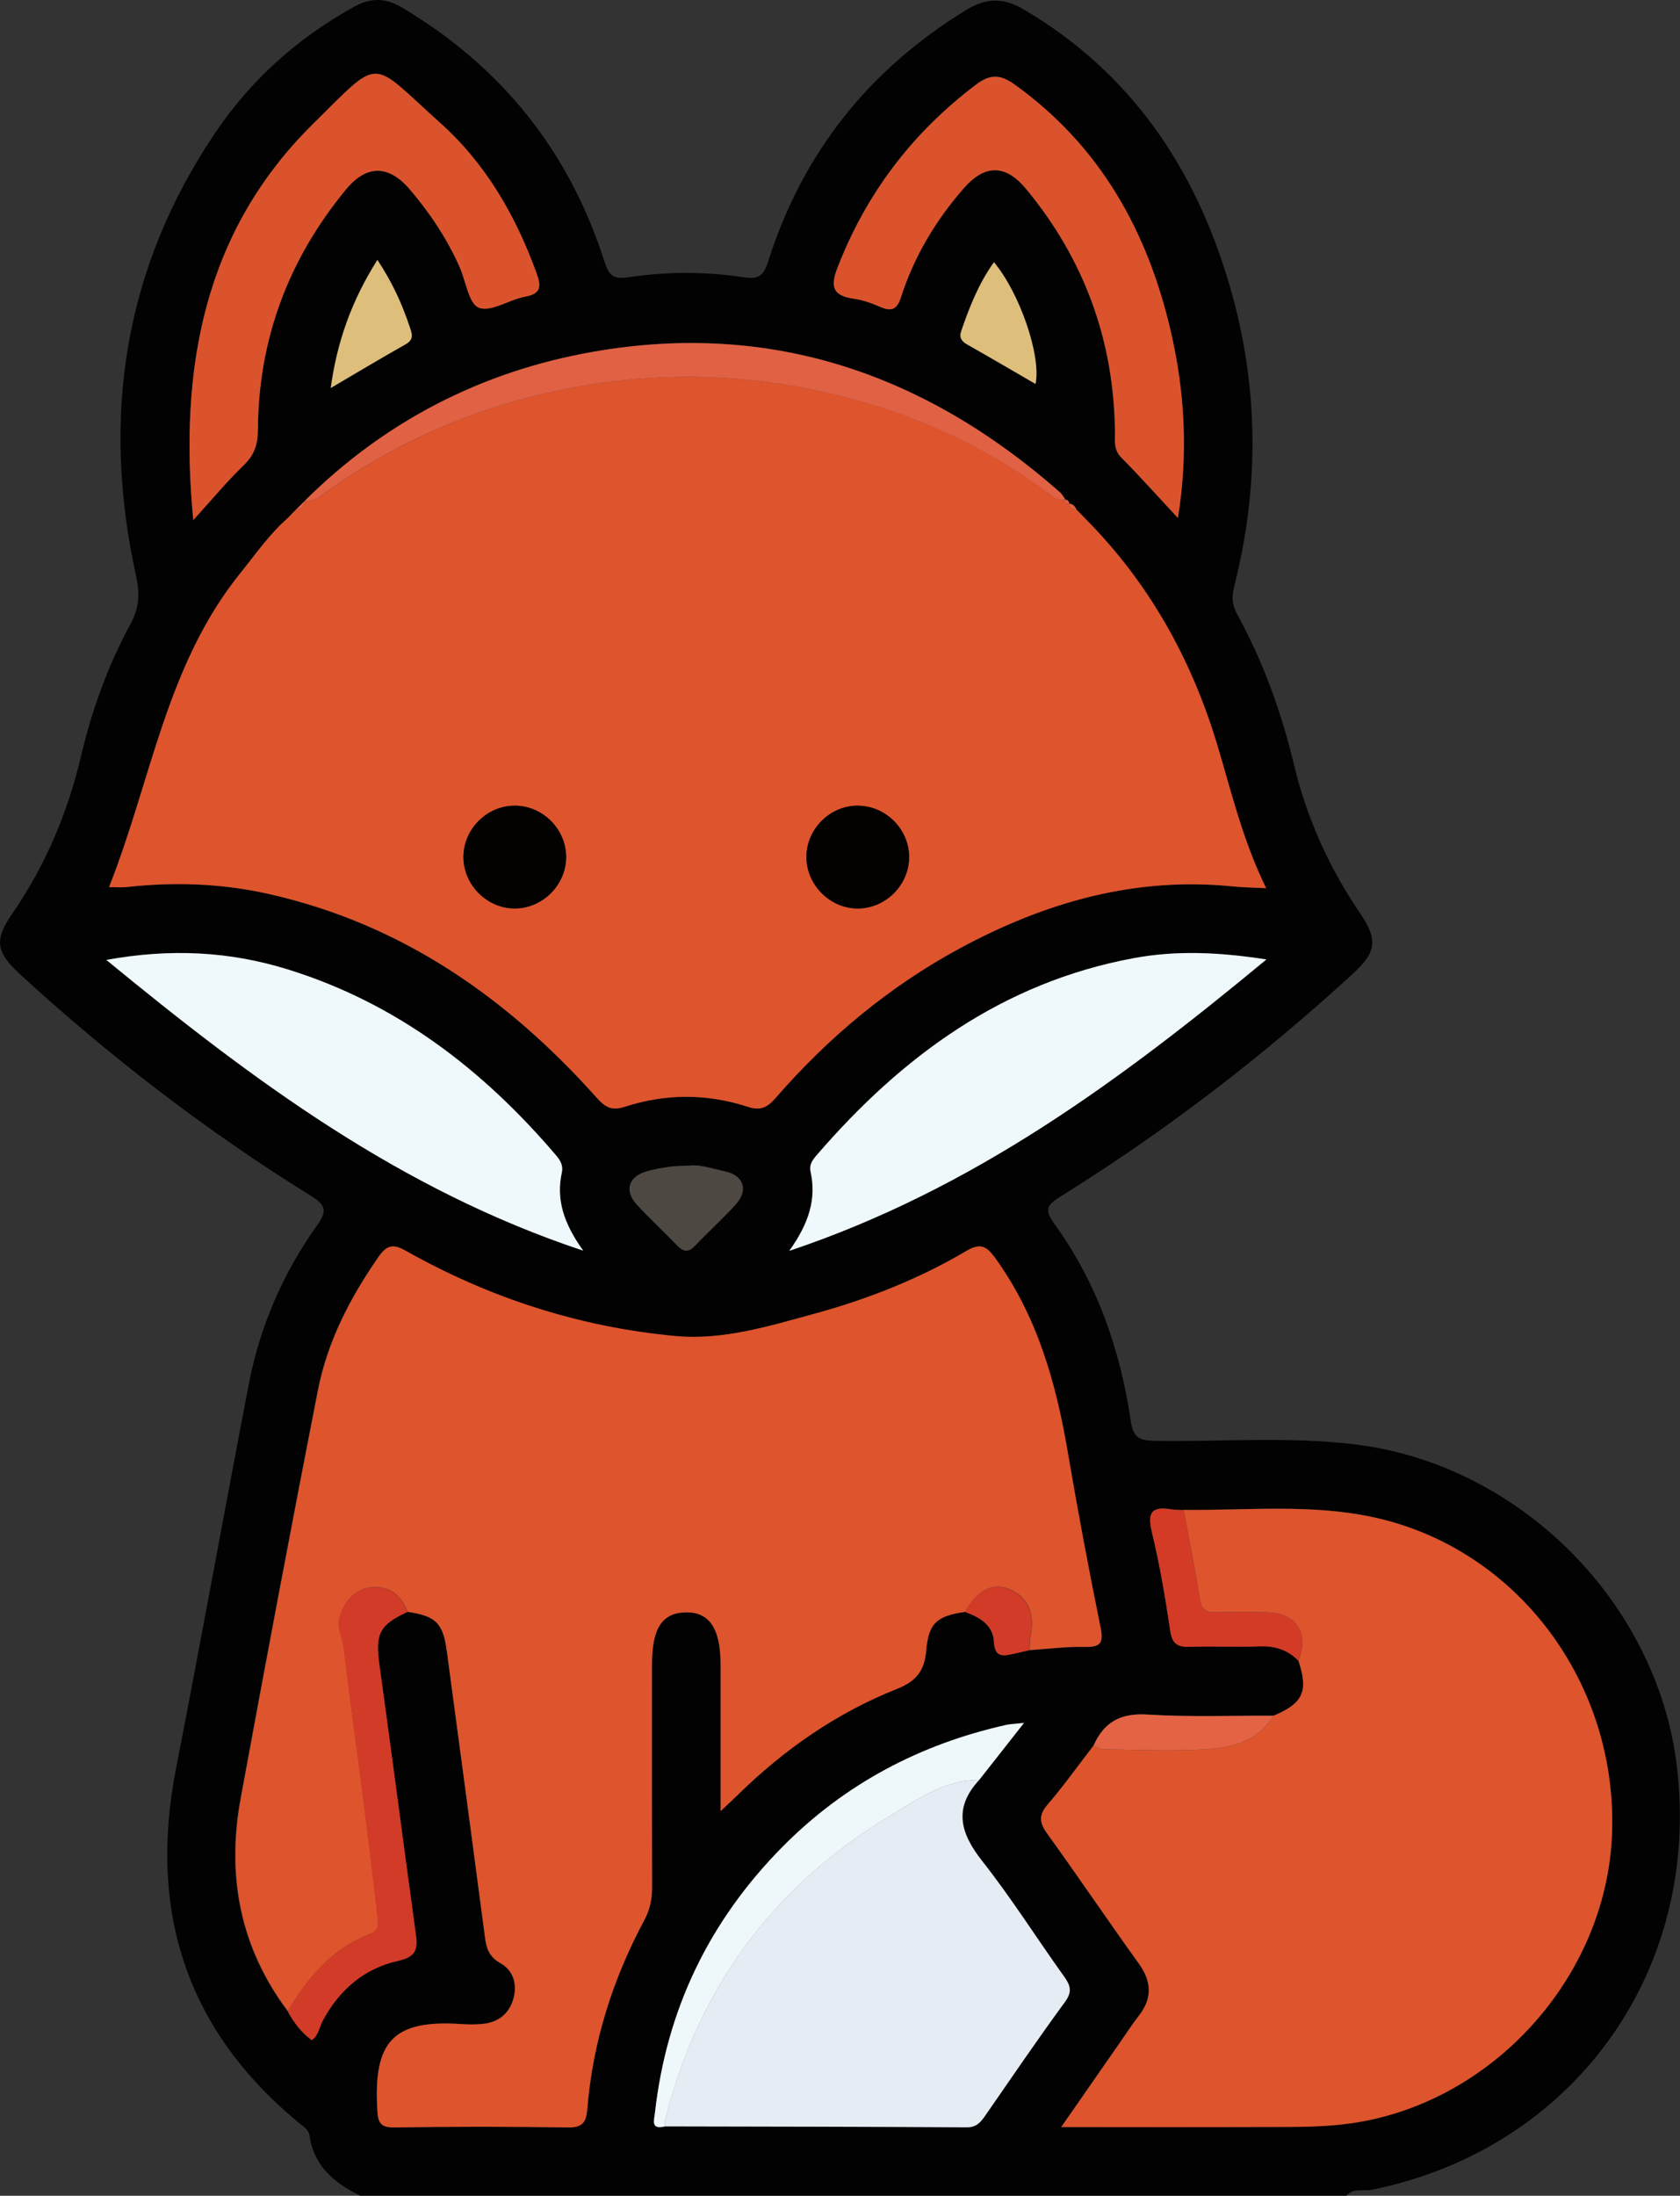 <svg width="75" height="98" viewBox="0 0 75 98" fill="none" xmlns="http://www.w3.org/2000/svg">
<rect x="0" y="0" width="75" height="98" fill="#333333" stroke="none"/>
<g clip-path="url(#clip0_2639_70)">
<path d="M16.09 98C14.936 97.437 14.01 96.682 13.818 95.31C13.788 95.095 13.642 94.988 13.491 94.865C8.357 90.711 6.602 85.376 7.856 78.944C8.971 73.225 10.009 67.49 11.109 61.767C11.603 59.203 12.626 56.841 14.136 54.717C14.596 54.072 14.583 53.806 13.885 53.373C9.24 50.497 4.924 47.178 0.898 43.485C-0.189 42.489 -0.266 41.955 0.548 40.777C2.029 38.628 3.024 36.268 3.622 33.732C4.106 31.677 4.822 29.701 5.825 27.851C6.226 27.114 6.244 26.482 6.073 25.701C4.515 18.61 5.525 11.959 9.631 5.894C11.225 3.537 13.309 1.684 15.811 0.299C16.568 -0.118 17.22 -0.095 17.957 0.343C22.388 2.981 25.409 6.746 26.977 11.654C27.163 12.243 27.358 12.481 28.005 12.381C29.747 12.115 31.504 12.115 33.246 12.381C33.876 12.476 34.101 12.284 34.292 11.675C35.825 6.828 38.792 3.104 43.13 0.448C44.033 -0.105 44.793 -0.113 45.696 0.417C50.492 3.237 53.362 7.503 54.892 12.734C56.191 17.169 56.242 21.66 55.104 26.147C54.986 26.607 54.989 26.973 55.224 27.403C56.396 29.535 57.212 31.808 57.777 34.167C58.35 36.55 59.343 38.733 60.714 40.754C61.525 41.949 61.456 42.489 60.386 43.469C56.334 47.183 51.991 50.515 47.323 53.414C46.729 53.783 46.622 54 47.067 54.617C48.973 57.248 50.016 60.242 50.482 63.431C50.597 64.214 50.922 64.296 51.584 64.306C54.547 64.352 57.516 64.106 60.471 64.462C67.822 65.345 73.992 71.515 74.862 78.847C75.949 88.004 70.24 95.909 61.246 97.731C60.867 97.808 60.417 97.634 60.105 97.995H16.09V98ZM47.737 22.495C47.727 22.369 47.658 22.3 47.53 22.293L47.55 22.272C47.476 22.172 47.417 22.052 47.325 21.973C41.322 16.691 34.418 14.295 26.442 15.705C21.505 16.578 17.185 18.797 13.601 22.357C13.473 22.482 13.342 22.613 13.215 22.74L13.028 22.93C12.966 22.994 12.903 23.06 12.841 23.124C12.02 23.841 11.406 24.737 10.728 25.578C7.418 29.678 6.746 34.871 4.865 39.592C5.154 39.592 5.408 39.615 5.658 39.59C7.797 39.349 9.923 39.429 12.025 39.905C17.942 41.24 22.654 44.534 26.631 48.987C27.015 49.417 27.296 49.591 27.908 49.391C29.711 48.805 31.558 48.805 33.361 49.391C33.97 49.589 34.257 49.425 34.638 48.987C36.983 46.295 39.692 44.032 42.836 42.331C46.637 40.273 50.658 39.116 55.038 39.562C55.488 39.608 55.941 39.61 56.524 39.641C55.455 37.463 54.961 35.288 54.314 33.159C53.16 29.353 51.257 25.962 48.428 23.127C48.366 23.063 48.305 22.996 48.241 22.932C48.18 22.868 48.116 22.807 48.054 22.743C47.99 22.595 47.891 22.49 47.719 22.477L47.735 22.497L47.737 22.495ZM29.678 94.903C34.17 94.913 38.661 94.916 43.153 94.944C43.583 94.947 43.772 94.727 43.977 94.435C45.156 92.736 46.318 91.021 47.543 89.353C47.888 88.882 47.788 88.608 47.497 88.201C46.274 86.494 45.151 84.708 43.852 83.062C42.869 81.818 42.555 80.7 43.711 79.446C44.343 78.642 44.972 77.839 45.716 76.895C45.299 76.938 45.108 76.941 44.926 76.982C41.081 77.841 37.723 79.61 34.942 82.417C31.678 85.716 29.762 89.675 29.24 94.297C29.202 94.647 29.049 95.052 29.68 94.903H29.678ZM52.84 67.39C52.651 67.38 52.459 67.387 52.273 67.357C51.37 67.208 51.221 67.549 51.428 68.398C51.779 69.844 52.024 71.316 52.244 72.787C52.331 73.368 52.579 73.511 53.114 73.493C54.16 73.46 55.209 73.511 56.255 73.473C56.936 73.45 57.498 73.637 57.969 74.12C58.417 75.49 58.176 76.017 56.854 76.57C54.974 76.562 53.088 76.636 51.216 76.518C50.024 76.444 49.285 76.856 48.819 77.898C48.139 78.781 47.494 79.689 46.768 80.534C46.351 81.017 46.402 81.353 46.755 81.841C48.136 83.753 49.456 85.711 50.835 87.628C51.423 88.444 51.449 89.191 50.825 89.982C50.528 90.358 50.272 90.763 49.998 91.154C49.154 92.37 48.308 93.583 47.374 94.929C50.531 94.929 53.49 94.936 56.45 94.926C57.724 94.921 58.992 94.944 60.266 94.768C66.584 93.895 71.708 88.267 71.961 81.87C72.227 75.136 67.769 69.163 61.415 67.735C58.575 67.098 55.7 67.415 52.838 67.385L52.84 67.39ZM18.192 71.94C19.446 72.124 19.773 72.439 19.94 73.678C20.515 77.939 21.086 82.202 21.646 86.466C21.71 86.957 21.83 87.336 22.326 87.615C22.904 87.94 23.096 88.546 22.917 89.196C22.741 89.836 22.29 90.23 21.628 90.32C21.282 90.366 20.927 90.361 20.576 90.338C17.504 90.133 16.676 91.157 16.837 94.125C16.867 94.698 16.934 94.965 17.607 94.952C20.188 94.911 22.771 94.911 25.352 94.952C26.002 94.962 26.166 94.714 26.212 94.138C26.452 91.144 27.345 88.337 28.759 85.695C29.013 85.225 29.107 84.764 29.105 84.239C29.092 80.923 29.097 77.603 29.1 74.287C29.1 72.685 29.547 71.989 30.591 71.963C31.66 71.935 32.164 72.682 32.164 74.305C32.164 76.424 32.164 78.54 32.164 80.836C32.517 80.503 32.722 80.316 32.919 80.122C34.988 78.09 37.336 76.449 40.03 75.382C40.895 75.039 41.26 74.581 41.34 73.683C41.45 72.439 41.818 72.127 43.071 71.943C43.721 72.175 44.327 72.526 44.366 73.271C44.401 73.969 44.744 73.928 45.212 73.821C45.455 73.765 45.701 73.711 45.944 73.655C46.77 73.601 47.596 73.493 48.42 73.511C49.136 73.529 49.257 73.325 49.113 72.631C48.586 70.041 48.095 67.441 47.655 64.836C47.128 61.724 46.289 58.748 44.404 56.145C44.02 55.613 43.747 55.474 43.12 55.843C40.999 57.094 38.715 57.993 36.341 58.643C34.313 59.196 32.251 59.833 30.146 59.638C25.882 59.244 21.858 57.949 18.118 55.843C17.561 55.528 17.274 55.549 16.898 56.086C15.624 57.911 14.611 59.866 14.182 62.049C12.992 68.112 11.851 74.187 10.733 80.262C10.099 83.71 10.698 86.916 12.834 89.764C13.107 90.266 13.442 90.711 13.913 91.057C14.217 90.842 14.24 90.499 14.384 90.225C15.12 88.825 16.243 87.853 17.776 87.515C18.553 87.344 18.653 87.008 18.561 86.348C18.006 82.317 17.481 78.284 16.926 74.254C16.742 72.928 16.939 72.516 18.185 71.945L18.192 71.94ZM56.537 42.819C54.406 42.489 52.51 42.41 50.617 42.761C44.762 43.843 40.273 47.137 36.472 51.538C36.285 51.756 36.114 51.966 36.188 52.301C36.456 53.522 36.106 54.612 35.234 55.825C43.432 53.079 50.011 48.219 56.537 42.819ZM4.748 42.84C11.296 48.219 17.84 53.092 26.035 55.815C25.155 54.597 24.818 53.529 25.079 52.329C25.148 52.007 25.015 51.787 24.82 51.559C21.551 47.723 17.681 44.752 12.805 43.249C10.242 42.461 7.628 42.315 4.748 42.837V42.84ZM8.628 23.206C9.485 22.264 10.132 21.476 10.864 20.775C11.345 20.314 11.506 19.843 11.511 19.186C11.534 15.145 12.872 11.572 15.438 8.458C16.361 7.337 17.348 7.342 18.302 8.46C19.195 9.51 19.952 10.649 20.515 11.91C20.799 12.547 20.93 13.563 21.38 13.732C21.925 13.937 22.728 13.364 23.436 13.238C24.186 13.103 24.155 12.752 23.945 12.171C23.019 9.609 21.676 7.293 19.645 5.476C16.466 2.631 17.077 2.462 13.959 5.54C9.117 10.326 7.976 16.419 8.626 23.204L8.628 23.206ZM52.579 23.111C53.045 20.222 52.886 17.474 52.255 14.758C51.219 10.3 49.101 6.51 45.307 3.78C44.68 3.327 44.222 3.278 43.568 3.772C40.718 5.927 38.654 8.64 37.37 11.979C37.042 12.831 37.216 13.195 38.096 13.325C38.5 13.384 38.902 13.527 39.278 13.689C39.789 13.911 40.035 13.827 40.222 13.246C40.805 11.434 41.769 9.827 43.023 8.394C43.969 7.311 44.89 7.327 45.811 8.44C48.405 11.58 49.722 15.188 49.771 19.26C49.776 19.662 49.699 20.061 50.052 20.417C50.881 21.254 51.666 22.131 52.574 23.109L52.579 23.111ZM30.785 52.022C30.371 52.043 30.146 52.038 29.926 52.068C29.581 52.119 29.235 52.176 28.9 52.268C28.064 52.496 27.851 53.125 28.424 53.755C29.003 54.389 29.639 54.968 30.233 55.587C30.512 55.879 30.734 55.897 31.023 55.597C31.617 54.978 32.254 54.397 32.832 53.765C33.41 53.135 33.213 52.468 32.374 52.283C31.791 52.153 31.205 51.963 30.783 52.022H30.785ZM16.849 11.601C15.696 13.42 15.046 15.268 14.767 17.315C15.918 16.639 17.003 15.987 18.108 15.365C18.51 15.14 18.389 14.876 18.285 14.564C17.952 13.568 17.525 12.619 16.852 11.598L16.849 11.601ZM46.228 17.136C46.484 15.897 45.532 13.09 44.371 11.703C43.693 12.65 43.279 13.699 42.91 14.774C42.808 15.071 42.928 15.235 43.189 15.383C44.207 15.956 45.212 16.547 46.225 17.136H46.228Z" fill="#030202"/>
<path d="M48.43 23.127C51.257 25.963 53.16 29.354 54.316 33.159C54.963 35.288 55.457 37.464 56.526 39.641C55.943 39.611 55.49 39.608 55.04 39.562C50.663 39.117 46.642 40.276 42.839 42.331C39.695 44.033 36.983 46.295 34.64 48.987C34.259 49.425 33.972 49.589 33.364 49.392C31.56 48.806 29.713 48.806 27.91 49.392C27.299 49.591 27.02 49.417 26.634 48.987C22.654 44.535 17.942 41.243 12.028 39.905C9.928 39.429 7.802 39.35 5.661 39.59C5.413 39.618 5.157 39.593 4.868 39.593C6.745 34.871 7.418 29.676 10.731 25.579C11.409 24.739 12.023 23.844 12.844 23.125C12.905 23.061 12.969 22.994 13.03 22.93C13.092 22.866 13.156 22.805 13.217 22.741C13.465 22.733 13.598 22.608 13.603 22.357C13.828 22.357 14.038 22.339 14.235 22.196C17.942 19.486 22.047 17.814 26.608 17.123C30.018 16.607 33.377 16.758 36.699 17.477C40.429 18.285 43.877 19.811 46.952 22.116C47.139 22.257 47.307 22.385 47.553 22.273L47.532 22.293C47.532 22.431 47.602 22.498 47.74 22.495C47.74 22.495 47.724 22.475 47.724 22.477C47.727 22.705 47.891 22.728 48.059 22.743C48.121 22.807 48.185 22.869 48.246 22.933C48.307 22.997 48.369 23.063 48.433 23.127H48.43ZM25.273 38.221C25.255 36.965 24.181 35.928 22.927 35.961C21.707 35.992 20.699 37.018 20.689 38.236C20.681 39.488 21.74 40.553 22.989 40.547C24.242 40.542 25.291 39.475 25.273 38.221ZM38.319 35.961C37.063 35.946 36.001 36.995 36.001 38.252C36.001 39.467 37.006 40.509 38.219 40.55C39.47 40.591 40.554 39.562 40.585 38.306C40.613 37.052 39.575 35.979 38.319 35.964V35.961Z" fill="#DE542D"/>
<path d="M43.079 71.94C41.823 72.125 41.455 72.434 41.347 73.68C41.268 74.576 40.902 75.037 40.038 75.38C37.341 76.45 34.996 78.087 32.926 80.119C32.729 80.314 32.522 80.501 32.172 80.833C32.172 78.54 32.172 76.421 32.172 74.302C32.172 72.68 31.67 71.933 30.599 71.961C29.552 71.989 29.107 72.683 29.107 74.284C29.107 77.601 29.102 80.92 29.112 84.237C29.112 84.759 29.018 85.222 28.767 85.693C27.352 88.334 26.46 91.142 26.219 94.136C26.173 94.712 26.009 94.96 25.36 94.95C22.779 94.909 20.195 94.909 17.614 94.95C16.939 94.96 16.875 94.696 16.844 94.123C16.683 91.154 17.512 90.131 20.584 90.335C20.932 90.359 21.29 90.364 21.635 90.318C22.298 90.228 22.748 89.834 22.925 89.194C23.104 88.544 22.914 87.938 22.334 87.612C21.837 87.334 21.717 86.957 21.653 86.463C21.09 82.2 20.52 77.939 19.947 73.675C19.781 72.437 19.451 72.122 18.2 71.938C17.908 71.147 17.302 70.74 16.507 70.853C15.803 70.953 15.358 71.498 15.164 72.194C15.036 72.649 15.294 73.064 15.345 73.501C15.611 75.759 15.931 78.008 16.22 80.263C16.445 82.016 16.658 83.774 16.857 85.529C16.89 85.821 16.959 86.162 16.53 86.32C14.829 86.95 13.757 88.263 12.851 89.755C10.713 86.906 10.114 83.7 10.751 80.252C11.869 74.174 13.01 68.102 14.199 62.039C14.629 59.856 15.642 57.901 16.916 56.076C17.292 55.539 17.578 55.518 18.136 55.833C21.876 57.939 25.899 59.234 30.164 59.628C32.269 59.823 34.331 59.188 36.359 58.633C38.733 57.985 41.017 57.087 43.138 55.833C43.762 55.465 44.036 55.605 44.422 56.135C46.307 58.738 47.146 61.714 47.673 64.826C48.116 67.431 48.604 70.031 49.131 72.621C49.272 73.312 49.152 73.517 48.438 73.501C47.614 73.481 46.788 73.591 45.962 73.645C45.972 73.455 45.962 73.263 45.998 73.079C46.223 71.997 45.908 71.275 45.036 70.917C44.317 70.622 43.616 70.988 43.089 71.933L43.079 71.94Z" fill="#DD542D"/>
<path d="M56.854 76.575C58.176 76.022 58.417 75.495 57.969 74.126C58.452 72.874 57.874 71.989 56.536 71.961C55.807 71.945 55.076 71.945 54.347 71.961C53.92 71.971 53.641 71.904 53.562 71.385C53.352 70.049 53.086 68.721 52.84 67.39C55.703 67.421 58.578 67.104 61.417 67.741C67.769 69.169 72.23 75.142 71.964 81.875C71.71 88.27 66.587 93.9 60.269 94.773C58.995 94.95 57.723 94.927 56.452 94.932C53.492 94.942 50.533 94.934 47.376 94.934C48.313 93.588 49.157 92.373 50.001 91.16C50.275 90.768 50.533 90.361 50.827 89.987C51.449 89.197 51.426 88.449 50.837 87.633C49.459 85.719 48.139 83.761 46.757 81.847C46.404 81.358 46.353 81.023 46.77 80.539C47.494 79.697 48.141 78.786 48.822 77.903C48.962 77.962 49.103 78.075 49.244 78.075C50.865 78.087 52.492 78.172 54.104 78.049C55.17 77.967 56.227 77.604 56.854 76.575Z" fill="#DD542D"/>
<path d="M43.708 79.446C42.552 80.7 42.869 81.819 43.849 83.062C45.148 84.71 46.271 86.494 47.494 88.201C47.786 88.608 47.885 88.882 47.54 89.353C46.315 91.021 45.156 92.733 43.974 94.435C43.77 94.73 43.58 94.95 43.151 94.945C38.659 94.916 34.167 94.914 29.675 94.903C29.68 94.809 29.673 94.709 29.693 94.617C31.174 88.687 34.556 84.142 39.777 81.015C40.974 80.299 42.181 79.423 43.706 79.444L43.708 79.446Z" fill="#E6ECF4"/>
<path d="M56.536 42.822C50.014 48.222 43.432 53.082 35.234 55.828C36.106 54.612 36.454 53.524 36.188 52.304C36.114 51.971 36.285 51.758 36.472 51.541C40.273 47.139 44.762 43.846 50.617 42.763C52.51 42.413 54.406 42.492 56.536 42.822Z" fill="#EFF9FB"/>
<path d="M4.75 42.843C7.63 42.321 10.245 42.467 12.808 43.255C17.681 44.754 21.554 47.726 24.823 51.564C25.017 51.792 25.15 52.012 25.081 52.335C24.823 53.532 25.16 54.599 26.038 55.82C17.842 53.095 11.299 48.225 4.75 42.845V42.843Z" fill="#EFF9FB"/>
<path d="M8.628 23.209C7.978 16.425 9.119 10.329 13.961 5.546C17.08 2.467 16.468 2.636 19.648 5.482C21.679 7.299 23.019 9.615 23.948 12.177C24.158 12.758 24.188 13.108 23.439 13.244C22.728 13.372 21.927 13.942 21.382 13.738C20.929 13.569 20.799 12.553 20.518 11.915C19.957 10.654 19.2 9.515 18.305 8.466C17.351 7.345 16.363 7.342 15.44 8.463C12.874 11.578 11.534 15.15 11.514 19.191C11.511 19.846 11.347 20.32 10.866 20.78C10.135 21.482 9.485 22.27 8.631 23.212L8.628 23.209Z" fill="#DA532C"/>
<path d="M52.582 23.114C51.674 22.139 50.889 21.259 50.06 20.422C49.707 20.066 49.783 19.667 49.778 19.265C49.727 15.191 48.412 11.583 45.819 8.445C44.9 7.332 43.979 7.319 43.03 8.399C41.777 9.83 40.813 11.439 40.229 13.251C40.043 13.832 39.797 13.917 39.285 13.694C38.91 13.53 38.508 13.389 38.104 13.331C37.224 13.2 37.047 12.837 37.377 11.985C38.661 8.645 40.726 5.932 43.575 3.777C44.23 3.283 44.685 3.332 45.315 3.785C49.108 6.516 51.226 10.303 52.262 14.764C52.894 17.479 53.053 20.227 52.587 23.117L52.582 23.114Z" fill="#DA532C"/>
<path d="M47.548 22.275C47.305 22.387 47.136 22.259 46.947 22.119C43.872 19.815 40.424 18.29 36.694 17.479C33.369 16.757 30.013 16.609 26.603 17.126C22.042 17.817 17.936 19.488 14.23 22.198C14.033 22.341 13.823 22.359 13.598 22.359C17.182 18.797 21.502 16.581 26.439 15.708C34.415 14.298 41.319 16.693 47.323 21.975C47.415 22.057 47.474 22.175 47.548 22.275Z" fill="#E06144"/>
<path d="M43.708 79.446C42.184 79.426 40.974 80.301 39.779 81.018C34.558 84.145 31.177 88.69 29.696 94.62C29.673 94.712 29.683 94.809 29.678 94.906C29.046 95.057 29.197 94.65 29.238 94.3C29.757 89.675 31.673 85.719 34.939 82.42C37.72 79.613 41.079 77.844 44.923 76.984C45.105 76.944 45.297 76.941 45.714 76.897C44.972 77.844 44.34 78.645 43.708 79.449V79.446Z" fill="#EEF8FA"/>
<path d="M12.844 89.76C13.747 88.268 14.821 86.955 16.522 86.325C16.949 86.167 16.883 85.826 16.849 85.535C16.652 83.776 16.438 82.021 16.212 80.268C15.923 78.013 15.606 75.764 15.338 73.507C15.287 73.069 15.028 72.654 15.156 72.199C15.35 71.503 15.796 70.958 16.499 70.858C17.294 70.745 17.903 71.152 18.192 71.943C16.947 72.511 16.75 72.926 16.934 74.251C17.491 78.282 18.016 82.315 18.568 86.346C18.66 87.006 18.561 87.341 17.783 87.513C16.251 87.851 15.13 88.823 14.391 90.223C14.248 90.497 14.225 90.84 13.921 91.055C13.45 90.709 13.115 90.264 12.841 89.762L12.844 89.76Z" fill="#D23B27"/>
<path d="M52.84 67.392C53.083 68.723 53.352 70.051 53.562 71.387C53.643 71.904 53.92 71.973 54.347 71.963C55.076 71.945 55.807 71.945 56.536 71.963C57.872 71.991 58.452 72.879 57.969 74.128C57.498 73.644 56.936 73.458 56.255 73.481C55.209 73.519 54.16 73.468 53.114 73.501C52.579 73.519 52.331 73.376 52.244 72.795C52.024 71.323 51.779 69.849 51.428 68.406C51.221 67.554 51.369 67.213 52.272 67.364C52.459 67.395 52.651 67.387 52.84 67.398V67.392Z" fill="#D33B27"/>
<path d="M30.788 52.025C31.21 51.964 31.798 52.156 32.379 52.286C33.215 52.473 33.415 53.138 32.837 53.768C32.259 54.4 31.619 54.978 31.028 55.6C30.742 55.902 30.519 55.884 30.238 55.59C29.645 54.971 29.008 54.392 28.429 53.758C27.854 53.128 28.069 52.498 28.905 52.271C29.24 52.178 29.586 52.122 29.931 52.071C30.151 52.038 30.373 52.045 30.79 52.025H30.788Z" fill="#4D4842"/>
<path d="M56.854 76.575C56.227 77.603 55.17 77.967 54.104 78.049C52.492 78.172 50.863 78.087 49.244 78.074C49.103 78.074 48.962 77.962 48.822 77.903C49.287 76.861 50.024 76.449 51.218 76.524C53.091 76.641 54.976 76.567 56.856 76.575H56.854Z" fill="#E46345"/>
<path d="M16.849 11.601C17.522 12.622 17.949 13.571 18.282 14.567C18.387 14.879 18.507 15.142 18.105 15.368C17.003 15.987 15.918 16.642 14.765 17.318C15.043 15.27 15.693 13.423 16.847 11.603L16.849 11.601Z" fill="#DDBE7B"/>
<path d="M46.228 17.136C45.215 16.55 44.207 15.956 43.191 15.383C42.931 15.235 42.81 15.071 42.913 14.774C43.281 13.702 43.693 12.65 44.373 11.703C45.535 13.09 46.486 15.898 46.23 17.136H46.228Z" fill="#DDBE7B"/>
<path d="M43.079 71.94C43.606 70.996 44.307 70.627 45.026 70.924C45.898 71.282 46.215 72.004 45.987 73.087C45.949 73.268 45.962 73.463 45.952 73.652C45.709 73.708 45.463 73.765 45.22 73.819C44.752 73.923 44.409 73.967 44.373 73.268C44.335 72.526 43.729 72.173 43.079 71.94Z" fill="#D23B27"/>
<path d="M13.603 22.357C13.596 22.608 13.465 22.736 13.217 22.741C13.345 22.613 13.476 22.485 13.603 22.357Z" fill="#E06144"/>
<path d="M48.057 22.743C47.888 22.728 47.724 22.705 47.722 22.477C47.893 22.49 47.993 22.595 48.057 22.743Z" fill="#E06144"/>
<path d="M47.737 22.495C47.599 22.498 47.53 22.431 47.53 22.293C47.658 22.301 47.727 22.367 47.737 22.495Z" fill="#E06144"/>
<path d="M13.03 22.933C12.969 22.997 12.908 23.063 12.844 23.127C12.905 23.063 12.966 22.997 13.03 22.933Z" fill="#E06144"/>
<path d="M48.43 23.127C48.369 23.063 48.307 22.997 48.243 22.933C48.305 22.997 48.366 23.063 48.43 23.127Z" fill="#E06144"/>
<path d="M25.273 38.218C25.291 39.472 24.242 40.539 22.988 40.545C21.738 40.55 20.679 39.485 20.689 38.234C20.697 37.016 21.707 35.987 22.927 35.959C24.181 35.928 25.255 36.962 25.273 38.218Z" fill="#040101"/>
<path d="M38.319 35.959C39.575 35.974 40.613 37.046 40.585 38.3C40.557 39.557 39.47 40.586 38.219 40.545C37.006 40.504 35.998 39.462 36.001 38.247C36.001 36.99 37.065 35.941 38.319 35.956V35.959Z" fill="#040101"/>
</g>
<defs>
<clipPath id="clip0_2639_70">
<rect width="75" height="98" fill="white"/>
</clipPath>
</defs>
</svg>
